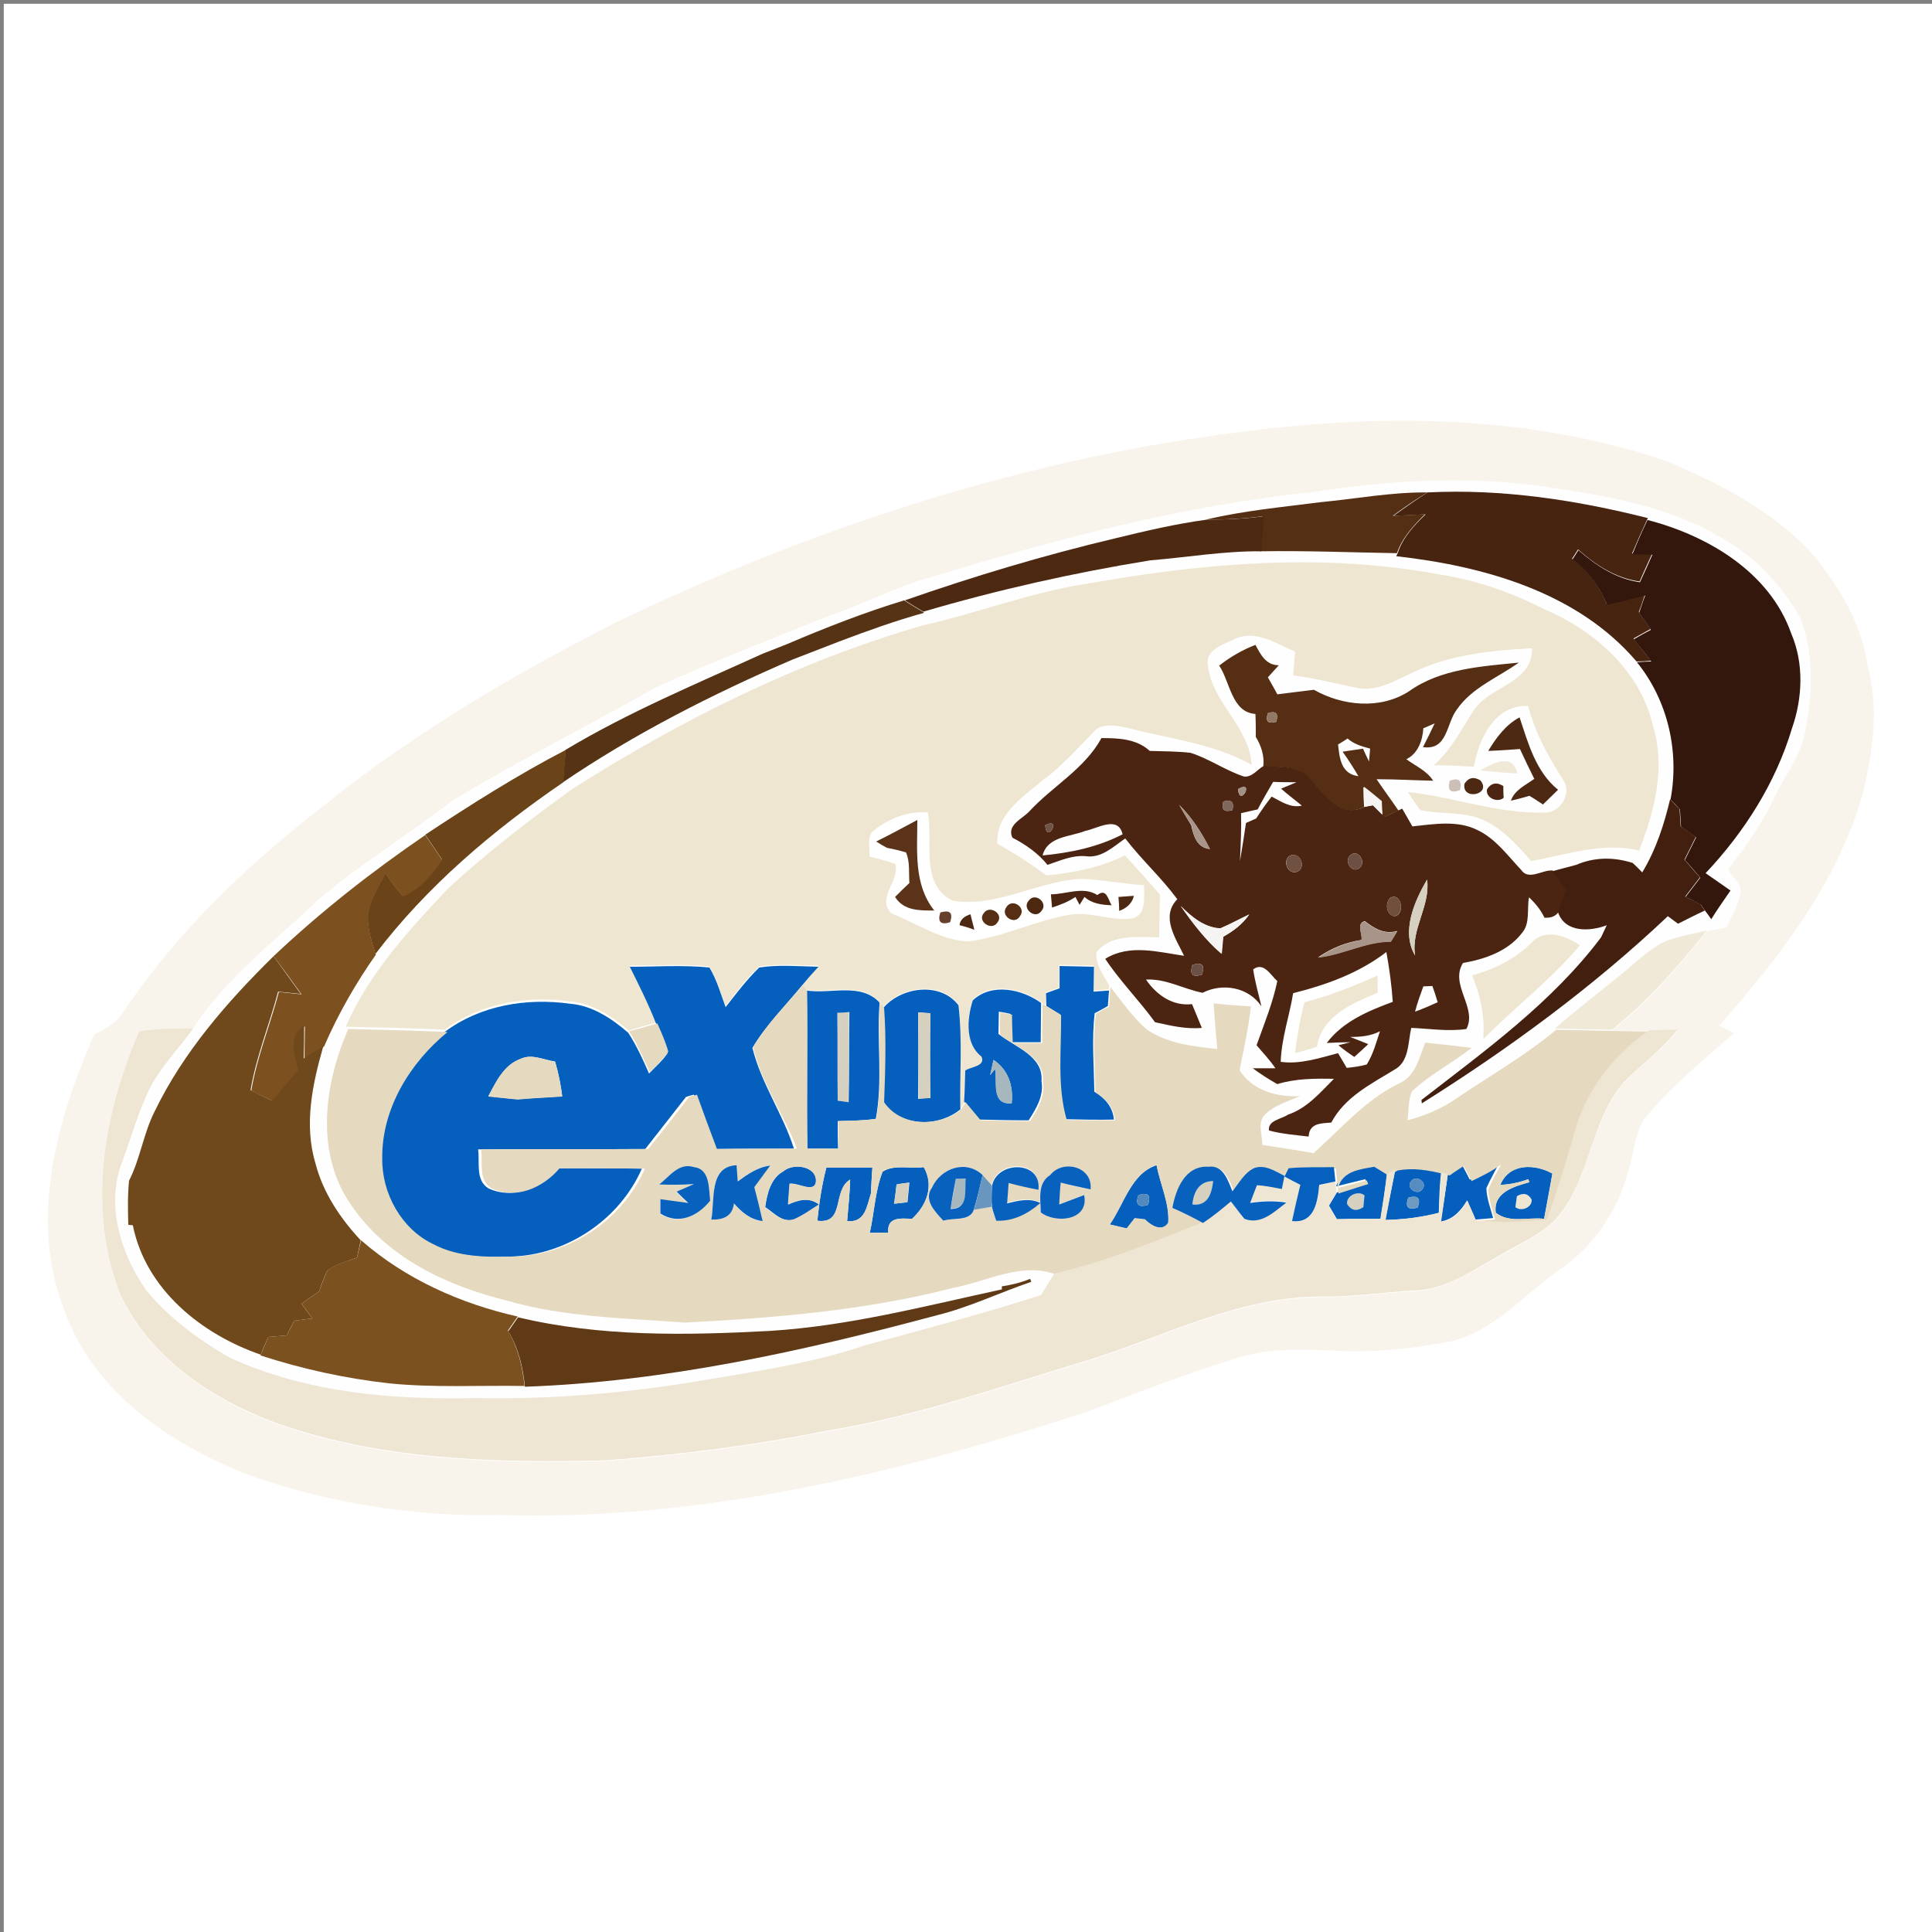 <?xml version="1.0" encoding="utf-8"?>
<!-- Generator: Adobe Illustrator 21.1.0, SVG Export Plug-In . SVG Version: 6.00 Build 0)  -->
<svg version="1.1" id="Layer_1" xmlns="http://www.w3.org/2000/svg" xmlns:xlink="http://www.w3.org/1999/xlink" x="0px" y="0px"
	 viewBox="0 0 512 512" style="enable-background:new 0 0 512 512;" xml:space="preserve">
<rect x="0" y="0" width="512" height="512" fill="#808080" stroke="none"/>
<style type="text/css">
	.st0{fill:#FFFFFF;}
	.st1{fill:#F8F4EB;}
	.st2{fill:#FEFEFE;}
	.st3{fill:#462410;}
	.st4{fill:#552F14;}
	.st5{fill:#4D2912;}
	.st6{fill:#33160C;}
	.st7{fill:#EFE6D2;}
	.st8{fill:#553314;}
	.st9{fill:#552E14;}
	.st10{fill:#927966;}
	.st11{fill:#4D2913;}
	.st12{fill:#4B2511;}
	.st13{fill:#6B4319;}
	.st14{fill:#F1E9D8;}
	.st15{fill:#CBBFB8;}
	.st16{fill:#A39185;}
	.st17{fill:#F6F4F3;}
	.st18{fill:#7F685B;}
	.st19{fill:#421F0F;}
	.st20{fill:#A89488;}
	.st21{fill:#5A3318;}
	.st22{fill:#705447;}
	.st23{fill:#7C511F;}
	.st24{fill:#705040;}
	.st25{fill:#6D5043;}
	.st26{fill:#D5D0BF;}
	.st27{fill:#714F3D;}
	.st28{fill:#65412B;}
	.st29{fill:#6F481B;}
	.st30{fill:#0560BD;}
	.st31{fill:#6A5045;}
	.st32{fill:#E5D9BF;}
	.st33{fill:#D6D1BF;}
	.st34{fill:#EEE5D3;}
	.st35{fill:#A6B7BE;}
	.st36{fill:#0761BD;}
	.st37{fill:#0660BD;}
	.st38{fill:#6896BE;}
	.st39{fill:#568CBF;}
	.st40{fill:#538ABE;}
	.st41{fill:#6E9AC1;}
	.st42{fill:#7B5120;}
	.st43{fill:#603916;}
</style>
<rect x="1" y="1" class="st0" width="512" height="512"/>
<g id="_x23_f8f4ebff">
	<path class="st1" d="M331.1,114.2c36.8-4.7,74.9-4,110.3,7.9c13.9,5.8,27.7,12.9,38.2,23.9c7.5,8.8,13.8,19.1,15.4,30.7
		c3,11.2,1.3,22.8-1.4,33.8c-6.7,23.5-22,43.2-38,61.3c1.3,0.7,2.6,1.3,4,2c-8.4,7.2-17,14.4-24,22.9c-2.5,4.4-2.7,9.6-4.3,14.3
		c-2.8,10.2-9.1,19.4-17.9,25.4c-9.5,6.6-17.2,16.3-29,19.1c-10.4,2-21.1,3.1-31.7,2.4c-8.2-0.3-16.6-0.6-24.6,1.9
		c-13.5,4.1-26.7,9.3-39.9,14.3c-50.2,16.4-102.5,29-155.7,27.4c-22.7,0.5-45.5-3.1-66.8-10.7c-20.4-8-40.8-21.7-48.5-43.2
		c-9.7-24.1-2.2-50.8,7.8-73.5c3.1-1.5,6.2-3.3,8-6.4c14.2-21.1,32.8-38.7,52.8-54.2c24-19.3,50.7-35,78.1-48.9
		C216.7,139.3,273,121.1,331.1,114.2 M348.2,130.4c-34.5,3.6-68.2,12.4-101.2,22.5c-9.5,2.5-18.1,7.3-27.3,10.3
		c-15.4,6.2-31,12.2-46.1,19.1c-17.8,10.1-36.2,19.3-53.7,29.9c-11.6,9-24.3,16.7-35.5,26.2c-11.4,11-24.5,20.6-33.2,34.2
		c-4.8-0.2-9.6,0-14.3,0.7c-9.4,21.6-13.7,46.9-5.2,69.5c7.8,17,24.4,28.2,41.5,34.5c27.9,9.9,58,10.6,87.3,9.9
		c19.7-1.5,39.4-4,58.8-7.9c23.8-3.8,46.5-11.9,69.5-18.8c20.1-6.3,39.5-16.7,61.1-16.7c8.3,0,16.4-1.1,24.6-1.6
		c8.5-0.2,15.6-5.4,22.9-9.3c6-3.7,13.2-6.3,17.1-12.5c7.2-10.3,7.5-24.1,16-33.6c4.6-4.7,10-8.5,14-13.7c-2.5,0-5.1-0.1-7.6,0.2
		c-3.2-0.1-6.5-0.1-9.7-0.2c9.6-7.6,17.6-16.8,25.1-26.3c1.7-0.3,3.4-0.7,5.1-1c1.5-3.3,3.7-6.5,3.8-10.2c-0.7-1.9-2.2-3.4-3.4-5
		c4.5-6,9-12,12.1-18.8c2.7-6,7.3-11.3,8.4-17.9c1.9-9.8,2.4-20.3-1.2-29.8c-5.1-9.4-13-17.4-22.6-22.4c-12.8-7.1-27.5-10-41.9-12.1
		C391.4,125.9,369.5,127.1,348.2,130.4z"/>
</g>
<g id="_x23_fefefeff">
	<path class="st2" d="M348.2,130.4c21.3-3.2,43.1-4.5,64.5-0.9c14.4,2.1,29,4.9,41.9,12.1c9.5,5,17.5,13,22.6,22.4
		c3.6,9.5,3.1,20,1.2,29.8c-1.1,6.7-5.7,11.9-8.4,17.9c-3.1,6.8-7.6,12.9-12.1,18.8c1.2,1.6,2.7,3.1,3.4,5
		c-0.1,3.7-2.3,6.9-3.8,10.2c-1.7,0.3-3.4,0.7-5.1,1c-3.8,0.8-7.7,1.4-11.3,3c-4.6,2.3-8.1,6.1-12.1,9.3c-5.6,4.6-11.4,9-16.9,13.8
		c-8.4,7-17.9,12.4-26.9,18.5c-3.8,2.7-8,4.3-12.5,5.5c0.4-2.5,0.1-5.3,1.2-7.7c4.7-4.5,10.6-7.5,15.8-11.5
		c-4.1-0.5-8.2-0.9-12.3-1.4c-1.6,4-2.5,8.9-6.9,10.8c-9,4.3-15.4,12-22.7,18.5c-4.5-0.8-9.1-1.5-13.6-2.2c0.1-2.6-1.4-5.9,0.7-8
		c2.6-2.5,6.1-3.5,9.3-4.9c-6.1,0.3-12.5-1.5-16-6.9c1.1-5.6,2.4-11.2,3-16.9c-3.3-0.2-6.6-0.4-9.9-0.8c0.3,4,0.6,8.1,1,12.1
		c-6.4-0.7-13.3-1.3-18.7-5.2c-3.7-3.2-6.5-7.3-9.6-11.2c-1.5-2.8-3.7-5.5-3.3-8.8c4.1-4.9,10.9-3.9,16.6-3.9
		c0-3.8,0.1-7.6,0.2-11.3c-3.1-3.5-6.2-7-9.3-10.4c-6.5,3.2-13.7,4.6-20.8,5.3c-4.1-3.1-8.5-5.9-13-8.4c-0.4-7.8,6.7-12.4,12-16.8
		c5.1-3.7,9.2-8.4,13.6-12.9c2.2-2.4,5.7-1.6,8.5-1.1c11.2,2.9,23,4.1,33.3,9.9c-0.6-10.2-10.5-16.5-11.6-26.4
		c-0.7-4.1,4.1-5.5,7-6.9c5.6-2.7,11.1,1.2,16.1,3.3c-0.2,2.1-0.3,4.2-0.5,6.3c5.6,0.7,11,2.1,16.5,3.2c5.5,1.4,10.5-1.9,15.3-4
		c9.7-4.9,20.8-5.8,31.5-6.4c0.2,9.3-11.1,9.9-15.4,16.4c-3.3,5-6.1,10.5-10.6,14.6c3.5,0,7.1,0.1,10.6,0.4
		c1.3-7.4,5.5-16.5,14.4-16.1c1.8,7.1,5.3,13.4,9.2,19.5c2.4,3.3-0.3,8.2-4.1,8.7c-12.6,0.7-24.6-4.1-37-5.4c1,1.7,2.1,3.3,3.3,4.8
		c5.1,1,10.5,0.4,15.4,2.1c5.8,2.1,10,6.9,14,11.4c9.4-1.8,19-5.2,28.6-2.8c4.1-10.5,7-22.1,3.6-33.2c-3.3-14.4-15.5-25-28.6-30.7
		c-8.7-4.4-17.9-7.7-27.6-9.2c-30.6-5.8-62.2-3.3-92.6,2.2c-15.3,2.2-29.8,7.9-44.7,11.6c-32.9,9.6-63.9,25-92.8,43.4
		c-11.3,8.2-22.4,16.7-32.7,26.2c-10.5,11-21,22.6-27.2,36.7c-6.4,14.5-8.9,33,0.8,46.7c9.4,13.9,25.5,21.4,41.3,25.3
		c15.2,4.3,31.2,4.6,46.9,5.8c23.9-1.1,48-3.1,71.3-9.2c9-1.7,18.1-7,27.4-3.5c-1.2,1.9-2.4,3.8-3.5,5.7c-15.5,5-31.3,9.1-46.9,13.4
		c-13.7,4.6-28,6.7-42.1,9.1c-20,3.4-40.2,5.2-60.4,4.8c-22.2,0.4-45.1-1.4-65.6-10.7c-8.2-4.7-16.1-10.5-22.1-17.8
		c-6.8-9.8-10.8-22.9-6.3-34.4c2.5-6.8,4.4-13.9,7.8-20.3c3-5.3,7.3-9.8,10.9-14.7c8.7-13.5,21.8-23.1,33.2-34.2
		c11.2-9.5,23.9-17.2,35.5-26.2c17.5-10.6,35.8-19.9,53.7-29.9c15.1-6.9,30.7-12.9,46.1-19.1c9.2-3.1,17.9-7.9,27.3-10.3
		C280.1,142.7,313.7,134,348.2,130.4 M378.3,130.5c-9.6-0.1-19,1.7-28.5,2.6c-10,1.3-20.1,2.2-29.9,4.6c-8.2,1.1-16.3,3-24.3,4.9
		c-19,4.4-37.6,10-56,16.5c-10.5,3.3-20.7,7.3-30.8,11.5c-2.2,0.9-4.3,1.7-6.5,2.6c-17.7,8-35.7,15.6-52.3,25.5
		c-12.9,6.7-25.2,14.5-37.3,22.5C98.5,231,85,241.6,72.5,253.4c-12.4,12.1-23.9,25.5-31.5,41.2c-3,5.9-3.8,12.5-6.8,18.4
		c-0.4,3.9-0.4,7.8-0.2,11.7l1.2,0.1c3.3,17,18.2,28.9,33.9,34.3l-0.1,0.2c11.1,3.6,22.5,6.1,34.1,7.4c11.9,1.1,23.9,0.4,35.9,0.7
		c37.1-1.3,73.7-9.4,109.4-19c8.5-2.1,16.5-5.9,24.8-8.8c-0.1-0.2-0.2-0.6-0.3-0.8c-2.4,1-4.9,1.6-7.5,2l-0.1,0.7
		c-20.3,4.4-40.6,9.7-61.4,11c-22.3,1.2-44.9,1.6-66.8-3.6c-15.2-3.4-29.8-9.9-41.5-20.2c-5.4-5.9-10-12.6-12-20.4
		c-3.1-10.3-0.9-21,2.1-31.1c3.7-8.6,8.5-16.9,13.7-24.3c13.7-18,31.1-32.8,49.8-45.5c19-12.9,39.7-23.4,60.8-32.5
		c4.1-1.6,8.3-3.2,12.4-4.8c7.4-2.8,14.9-5.5,22.5-7.6l-0.4-0.3c19.7-5.8,39.8-10.3,60.1-13.6c9.8-0.8,19.6-2.5,29.5-2.4
		c12.1-0.3,24.1,0.2,36.2,0.5c-0.1,0.2-0.3,0.6-0.4,0.8c23.2,2.6,48,9.5,63.7,27.9c8.1,10.1,11.3,23.7,8.9,36.4
		c-1.6,6.7-3.7,13.3-7.2,19.3c-0.6-0.6-1.9-1.8-2.5-2.5c-5-1.6-10.1-1.6-15,0.5c-2.1,0.5-4.3,1.1-6.4,1.7c-2.7-0.3-6.5,2.8-8.4-0.2
		c-3.5-3.8-6.7-8.2-11.5-10.5c-5.4-2.7-11.6-1.6-17.3-1c-0.9-1.6-1.8-3.1-2.7-4.7l-0.9,0.4c-1.9-2.8-3.9-5.5-5.8-8.3
		c5,0,10,0.3,15,0.4c-1.7-2.7-4.7-3.9-7.1-5.7c3.1-1.5,4.3-5,4.5-8.2c0.8-0.3,2.3-1,3-1.3c-1,2.1-2,4.2-3.1,6.3
		c6.6,0.9,6.1-6.2,9-10c4-5.8,10.9-8.5,16.4-12.4c-9.9,1-20.7,1.6-29.1,7.6c-7.6,4.9-17.6,3.9-25.2-0.4c-3.2,0.4-6.5,0.8-9.7,1.2
		c-0.6-1.1-1.9-3.3-2.5-4.5c1-1.1,1.9-2.2,2.9-3.2c-3.4,0-4.8-2.8-6.2-5.4c-3.5,1.3-6.7,3.1-9.6,5.5c2.9,4.3,3.3,12.4,9.8,12.6
		c0,2,0.1,4.1,0.1,6.1c1.3,2.4,2.2,5,2,7.7c-1.7,0.9-3.1,3.2-5.3,2.9c-4.9-1.6-9.2-4.7-14.2-6.3c-3.6-0.4-7.2-0.4-10.8-0.5
		c-3.6-3.2-8.3-3.4-12.8-3.4c-4.5,8.1-12.9,12.7-19.1,19.4c-1.8,2-6.1,3.6-4.5,6.9c3.5,1.8,6.8,4.1,9.3,7.2
		c3.3-1.1,6.5-2.6,10.1-2.3c4.2,0.6,7.4-2.5,10.5-4.7c4.3,5.6,9.6,10.3,13.8,16.1c-4.5,4.6-0.4,10.5,1.8,15
		c-6.9-1-14.5-3.2-20.9,0.8c3.9,6,9,11,13.2,16.8c4.1,0.9,8.1,1.9,12.4,1.5c-0.9-2.1-1.7-4.2-2.6-6.3c-5.1,0.5-9.5-2.5-12.2-6.5
		c5.3-0.3,10,2.4,15,3.5c5.3-2.7,12.2-1.5,15.6,3.6c-0.8-3.3-1.7-6.5-2.2-9.8c2.8-2.1,4.6,1.5,6.4,3.1c-1.2,5.9-3.5,11.4-5.5,17
		c1.7,2,3.5,3.9,5,6.1c-1.5,0-4.5,0-6,0c2.1,1.6,4.3,3,6.5,4.2c4.9-1.4,10-1.5,15-1.4c-3.6,3.7-7.1,7.9-12.2,9.5
		c-1.7,1.3-5.4,1.5-5,4.2c3.4,0.9,7,1.2,10.5,1.6c0.2-3.6,3.3-3.5,6-3.7c3.6-6.8,10.5-10.2,16.7-14c4-2.1,3.6-7.3,4.5-11.1
		c4.9,0.2,9.8,0.9,14.6,0.3c3.1-5.6-4.5-11.7-0.9-17.5c5.8-1,11.9-3.1,15.6-7.9c2.3-2.6,1.3-6.4,1.9-9.5c1.7,1.5,3.1,3.3,4.1,5.4
		c1.8,0.1,3-0.4,3.8-1.6c1.9,5.5,8.4,5.1,12.9,3.4c-0.4,0.8-1.1,2.4-1.5,3.2c-13,17.3-30.6,30-47.6,43.1c0,0.2,0.1,0.7,0.1,0.9
		c23.1-14.5,45.3-30.7,65.2-49.6c0.7,0.5,2,1.5,2.7,2c2.4-1.1,4.7-2.3,7.1-3.5c0.4,0.6,1.2,1.7,1.6,2.2c1.7-2.6,3.4-5,5.1-7.6
		c-2.2-1.6-4.4-3.1-6.6-4.6c10.3-10.9,18.6-23.9,22.9-38.4c2.7-8,3.2-17.2-0.2-25.1c-5.7-16.3-22.2-25.9-38.1-30.1l0.2-0.4
		C417.7,132.6,398,129.5,378.3,130.5 M394.4,199c2.8-0.1,5.5-0.2,8.3-0.4c1.3,2.6,2.5,5.3,3.8,7.9c-2.3,1.7-5.2,2.8-6.2,5.8
		c1.6-0.4,3.3-0.9,4.9-1.3c0.9,0.6,2.7,1.8,3.6,2.3c1.3-1.3,2.7-2.6,4-3.9c-5.9-4.8-7.8-12.3-10.2-19.2
		C399,192,396.5,195.5,394.4,199 M392.2,204.2c3.3,0.4,6.6,0.7,9.9,0.8C401.1,199.3,395.4,202.3,392.2,204.2 M384.2,206.9
		c-0.7,2.6,0.2,3.4,2.7,2.5C387.5,206.7,386.6,205.9,384.2,206.9 M388.1,207.7c-0.8,4.6,7.4,2.9,4.2-0.9
		C390.5,205.7,389.1,206,388.1,207.7 M394.1,209.1c-0.6,2.3,2.7,3.8,4.3,2.3c0-0.8,0-2.4-0.1-3.1
		C396.7,207.2,395.2,207.5,394.1,209.1 M405.9,249.8c-4.3,4.4-9.9,7-15.8,8.7c2.3,5.3,3.4,11.1,3,16.9c8.3-8.6,18-15.7,25.6-24.9
		C414.9,248.1,409.5,245.9,405.9,249.8z"/>
	<path class="st2" d="M354.6,197.3c0.6-0.4,1.9-1.1,2.5-1.5c1.7,1.5,3.9,2.1,6,2.7c-0.1,0.9-0.2,2.5-0.3,3.4
		c-0.4-0.9-1.2-2.6-1.6-3.4c-1.4,0.2-4.1,0.6-5.4,0.8c1.5,2.1,2.9,4.3,4.2,6.5C355.4,205.1,355,201,354.6,197.3z"/>
	<path class="st2" d="M337.4,207.2c2.1,0,4.1,0,6.2,0.1c-1,0.4-3.1,1.3-4.1,1.7c1.8,1.5,3.7,2.9,5.5,4.5c-3,0.7-5.5-1.1-8-2.4
		c-1.5,1.8-2.8,3.8-4.1,5.8c-0.7,0.3-2,0.9-2.7,1.2c-0.6,3.4-1,6.8-1.6,10.1c0.2-4.2,0.4-8.4,0.3-12.7c1.5-0.4,2.9-0.7,4.4-1
		C334.5,212.1,336,209.7,337.4,207.2z"/>
	<path class="st2" d="M287.6,220.2c3.2-0.7,8.7-4.2,9.9,1c-6.7,3.3-13.9,4.9-21.2,5.6C277.6,221.7,283.5,221.8,287.6,220.2z"/>
	<path class="st2" d="M377.2,261.4c0.6,0,1.8-0.1,2.4-0.1c0.3,1.1,1,3.2,1.4,4.3c-2,0.9-3.9,1.8-6,2.5
		C375.6,265.8,376.4,263.6,377.2,261.4z"/>
</g>
<g id="_x23_462410ff">
	<path class="st3" d="M378.3,130.5c19.7-1,39.4,2,58.4,6.8l-0.2,0.4c-1.4,3-2.7,6-4,9c1.8,0,3.5,0.1,5.3,0.1
		c-1.1,2.4-2.2,4.8-3.3,7.3c-6.3-0.9-11.6-4.3-16.3-8.5c-0.4,0.6-1.2,1.9-1.6,2.5c4.2,3,7.3,7.2,9.2,12c3.4-0.8,6.7-1.7,10.1-2.5
		c-0.5,1.5-1,3.1-1.6,4.6c1,1.5,2.1,3,3.1,4.5c-1.5,0.8-3,1.7-4.5,2.5c1.5,2,3,3.9,4.6,5.9c-1,0.1-2.9,0.2-3.8,0.2
		C418,156.9,393.2,150,370,147.4c0.1-0.2,0.3-0.6,0.4-0.8c1.3-4.1,4.3-7.3,7.4-10.3c-2.9,0.2-5.7,0.3-8.5,0.4
		C372.2,134.6,375.2,132.5,378.3,130.5z"/>
</g>
<g id="_x23_552f14ff">
	<path class="st4" d="M349.8,133.1c9.5-0.9,18.9-2.7,28.5-2.6c-3.2,1.9-6.2,4-9.2,6.2c2.9-0.1,5.7-0.3,8.5-0.4c-3,3-6,6.2-7.4,10.3
		c-12.1-0.2-24.1-0.7-36.2-0.5c0.2-3.1,0.5-6.2,0.7-9.3c-5,0.7-10,0.9-15.1,0.9C329.7,135.3,339.8,134.4,349.8,133.1z"/>
</g>
<g id="_x23_4d2912ff">
	<path class="st5" d="M319.9,137.7c5,0,10.1-0.2,15.1-0.9c-0.2,3.1-0.5,6.2-0.7,9.3c-9.9-0.1-19.7,1.6-29.5,2.4
		c-20.3,3.3-40.4,7.8-60.1,13.6c-1.2-0.7-3.7-2.2-4.9-3c18.3-6.4,37-12,56-16.5C303.6,140.7,311.7,138.8,319.9,137.7z"/>
	<path class="st5" d="M272.6,238.7c1.7-2.4,5.3,0.6,3.4,2.7C274.4,243.8,270.7,240.8,272.6,238.7z"/>
</g>
<g id="_x23_33160cff">
	<path class="st6" d="M436.6,137.8c15.9,4.1,32.4,13.8,38.1,30.1c3.4,7.9,3,17.1,0.2,25.1c-4.3,14.4-12.6,27.5-22.9,38.4
		c2.2,1.5,4.4,3.1,6.6,4.6c-1.7,2.5-3.5,5-5.1,7.6c-0.4-0.6-1.2-1.7-1.6-2.2c-0.3-0.4-0.8-1.2-1.1-1.6c-1.4-0.7-2.7-1.5-4.1-2.1
		c1.3-1.7,2.6-3.4,3.9-5.1c-1.4-1.6-2.7-3.2-4.1-4.7c1-2,2-4,3-6c-1.3-0.9-2.7-1.9-4-2.8c-0.1-1.5-0.2-3.1-0.3-4.6
		c-0.6-0.7-1.9-2-2.5-2.6c2.4-12.7-0.7-26.3-8.9-36.4c1-0.1,2.9-0.2,3.8-0.2c-1.5-2-3.1-3.9-4.6-5.9c1.5-0.9,3-1.7,4.5-2.5
		c-1-1.5-2.1-3-3.1-4.5c0.5-1.5,1-3.1,1.6-4.6c-3.4,0.9-6.7,1.7-10.1,2.5c-2-4.8-5-9-9.2-12c0.4-0.6,1.2-1.9,1.6-2.5
		c4.7,4.1,10,7.6,16.3,8.5c1.1-2.4,2.2-4.8,3.3-7.3c-1.8,0-3.5-0.1-5.3-0.1C433.9,143.7,435.2,140.7,436.6,137.8z"/>
</g>
<g id="_x23_efe6d2ff">
	<path class="st7" d="M289.2,154.5c30.5-5.4,62-8,92.6-2.2c9.7,1.5,18.9,4.8,27.6,9.2c13.1,5.6,25.3,16.3,28.6,30.7
		c3.5,11.1,0.5,22.7-3.6,33.2c-9.7-2.3-19.2,1.1-28.6,2.8c-4-4.5-8.2-9.3-14-11.4c-5-1.7-10.3-1-15.4-2.1c-1.2-1.6-2.3-3.2-3.3-4.8
		c12.4,1.3,24.4,6,37,5.4c3.8-0.5,6.5-5.4,4.1-8.7c-3.9-6.1-7.4-12.4-9.2-19.5c-8.9-0.4-13.1,8.7-14.4,16.1
		c-3.5-0.2-7.1-0.4-10.6-0.4c4.6-4.1,7.3-9.6,10.6-14.6c4.3-6.5,15.6-7.1,15.4-16.4c-10.7,0.6-21.7,1.6-31.5,6.4
		c-4.8,2.1-9.8,5.4-15.3,4c-5.5-1.1-10.9-2.5-16.5-3.2c0.2-2.1,0.3-4.2,0.5-6.3c-5-2.1-10.5-6-16.1-3.3c-2.9,1.4-7.7,2.8-7,6.9
		c1.1,10,11,16.2,11.6,26.4c-10.3-5.8-22.1-6.9-33.3-9.9c-2.8-0.5-6.4-1.3-8.5,1.1c-4.4,4.5-8.5,9.2-13.6,12.9
		c-5.3,4.5-12.4,9-12,16.8c4.5,2.5,8.9,5.3,13,8.4c7.2-0.7,14.3-2.1,20.8-5.3c3.2,3.4,6.3,6.9,9.3,10.4c-0.1,3.8-0.1,7.5-0.2,11.3
		c-5.7,0-12.5-1-16.6,3.9c-0.4,3.3,1.8,6,3.3,8.8c0,0.3,0,0.9-0.1,1.1c-1,0.1-3.1,0.2-4.1,0.3c0-2.2,0.1-4.4,0.1-6.6
		c-3-0.1-6.1-0.2-9.1-0.2c0,2,0,4,0,6c-0.9,0.3-2.7,1-3.6,1.3c0,0.9,0.1,2.5,0.1,3.4l-1.3-0.8c-5.1-3.7-13.2-5.5-18.1-0.7
		c-1.6,5-2,11.5,2.5,15.1c1.2,2.6-2.9,2.7-4.3,3.7c-0.1,2.7-0.1,5.5-0.3,8.2c-0.3,0.5-0.9,1.5-1.2,1.9c-0.2-9.2,0.6-18.5-0.5-27.6
		c-4.8-6.3-15.1-4.9-19.9,0.7l-1.1-1.4c-5-5.4-12.9-2.2-19.3-3.2l-1.2-1.4c1.5-1.7,3-3.3,4.4-5c-5.2-0.1-10.5-0.5-15.7,0.2
		c-3.4,3.1-6.1,6.9-8.9,10.5c-1.3-3.6-2.4-7.3-4.3-10.5c-7-0.7-14.1-0.2-21.1-0.2c2.5,5,4.9,10,7.3,15c-2.5,0.7-5.1,1.4-7.6,2.2
		c-4.4-3.8-9.5-7.1-15.4-7.7c-11.5-1.6-23.8,0.4-33.3,7.5c-8.7-0.5-17.5-0.6-26.3-0.8c6.2-14.1,16.7-25.6,27.2-36.7
		c10.3-9.5,21.4-18,32.7-26.2c28.9-18.4,59.8-33.8,92.8-43.4C259.4,162.4,273.9,156.7,289.2,154.5 M231,220.6
		c-1.2,1.9-0.4,4.3-0.6,6.4c2.3,0.6,4.7,1.1,6.9,2c1.2,4.4-5.2,9.1-1,13.1c6.7,2.6,13,7.1,20.4,7.4c9.2-1.2,17.6-5.5,26.8-7.1
		c5.6-0.9,11,1.8,16.6,1c3.9-1.1,3-5.8,3.1-8.8c-5.7-0.4-11.3-1.5-16.9-1.7c-11.5,0.7-22.3,7.7-33.9,5.8c-8.7-4.5-5.1-15.6-6.5-23.4
		C240.3,214.9,235,217.1,231,220.6z"/>
	<path class="st7" d="M405.9,249.8c3.6-3.9,9.1-1.8,12.8,0.7c-7.7,9.2-17.3,16.4-25.6,24.9c0.4-5.8-0.7-11.6-3-16.9
		C395.9,256.9,401.5,254.2,405.9,249.8z"/>
	<path class="st7" d="M345.7,265.6c6.7-1.7,13.1-4.3,19.4-7.1c0,1.1,0,3.4,0,4.6c-6.8,2.8-14.7,6.1-16.1,14.3
		c-1.9,0.6-3.8,1.2-5.8,1.7C343.8,274.5,344.5,270,345.7,265.6z"/>
	<path class="st7" d="M402,317c1.7-1,3-0.7,3.9,0.9c0.2,2.1-2.8,3.3-4.3,2C401.8,319.2,401.9,317.7,402,317z"/>
</g>
<g id="_x23_553314ff">
	<path class="st8" d="M208.8,170.6c10.1-4.3,20.3-8.3,30.8-11.5c1.2,0.8,3.7,2.3,4.9,3l0.4,0.3c-7.6,2.1-15.1,4.8-22.5,7.6
		c-4.1,1.6-8.3,3.2-12.4,4.8c-21.1,9.1-41.8,19.6-60.8,32.5c0.2-2.9,0.4-5.7,0.7-8.6c16.7-10,34.7-17.5,52.3-25.5
		C204.5,172.3,206.6,171.5,208.8,170.6z"/>
</g>
<g id="_x23_552e14ff">
	<path class="st9" d="M323.1,176.4c2.9-2.3,6.2-4.2,9.6-5.5c1.4,2.6,2.8,5.4,6.2,5.4c-1,1.1-2,2.2-2.9,3.2c0.6,1.1,1.9,3.3,2.5,4.5
		c3.2-0.4,6.5-0.8,9.7-1.2c7.6,4.3,17.6,5.3,25.2,0.4c8.4-6,19.2-6.6,29.1-7.6c-5.6,4-12.4,6.6-16.4,12.4c-2.9,3.8-2.4,10.9-9,10
		c1.1-2.1,2.1-4.2,3.1-6.3c-0.7,0.3-2.2,1-3,1.3c-0.2,3.2-1.4,6.7-4.5,8.2c2.4,1.8,5.4,3,7.1,5.7c-5-0.1-10-0.4-15-0.4
		c1.9,2.8,3.9,5.5,5.8,8.3c-0.9,0.4-2.8,1.3-3.8,1.8c-0.1-0.1-0.4-0.4-0.6-0.6c0-0.9-0.1-2.7-0.2-3.6c-1.6-1.3-3.1-2.5-4.7-3.8
		c0,1.3,0.1,4,0.2,5.3c-6.3,3-10.7-2.9-14.3-7.1c-2.8-4.1-8.1-3.3-12.4-3.8c0.3-2.8-0.6-5.4-2-7.7c0-2,0-4.1-0.1-6.1
		C326.4,188.8,326,180.7,323.1,176.4 M336,189c-0.7,2.2,0,2.9,2.2,2.3C338.9,189.1,338.2,188.3,336,189 M354.6,197.3
		c0.4,3.7,0.8,7.8,5.4,8.4c-1.3-2.2-2.7-4.4-4.2-6.5c1.3-0.2,4.1-0.6,5.4-0.8c0.4,0.9,1.2,2.6,1.6,3.4c0.1-0.9,0.2-2.5,0.3-3.4
		c-2.2-0.6-4.3-1.2-6-2.7C356.5,196.2,355.2,196.9,354.6,197.3z"/>
	<path class="st9" d="M266.7,240.4c1.5-2.5,5.4,0.1,3.6,2.4C268.9,245.3,265,242.7,266.7,240.4z"/>
	<path class="st9" d="M260.7,242c1.5-2.3,5.5,0.2,3.6,2.5C262.8,246.8,258.9,244.2,260.7,242z"/>
</g>
<g id="_x23_927966ff">
	<path class="st10" d="M336,189c2.2-0.7,2.9,0.1,2.2,2.3C336.1,191.9,335.3,191.2,336,189z"/>
</g>
<g id="_x23_4d2913ff">
	<path class="st11" d="M394.4,199c2.1-3.5,4.6-6.9,8.3-8.9c2.3,6.9,4.3,14.4,10.2,19.2c-1.3,1.3-2.7,2.6-4,3.9
		c-0.9-0.6-2.7-1.8-3.6-2.3c-1.6,0.5-3.3,0.9-4.9,1.3c1-2.9,3.9-4.1,6.2-5.8c-1.3-2.6-2.6-5.3-3.8-7.9
		C400,198.7,397.2,198.9,394.4,199z"/>
	<path class="st11" d="M388.1,207.7c1.1-1.7,2.5-1.9,4.2-0.9C395.5,210.6,387.3,212.3,388.1,207.7z"/>
	<path class="st11" d="M296.4,237.7c1-0.1,3.1-0.2,4.1-0.3c-0.5,2.1-2,3.3-3.9,4C296.6,240.5,296.5,238.6,296.4,237.7z"/>
	<path class="st11" d="M254.3,245.2c0.1-1.6,1.5-2.5,2.9-2.9c0.2,1,0.8,3.1,1,4.1C257.2,246,255.3,245.4,254.3,245.2z"/>
</g>
<g id="_x23_4b2511ff">
	<path class="st12" d="M272.8,215c6.2-6.7,14.6-11.2,19.1-19.4c4.6,0,9.3,0.2,12.8,3.4c3.6,0.1,7.2,0.1,10.8,0.5
		c5,1.6,9.3,4.7,14.2,6.3c2.2,0.2,3.6-2,5.3-2.9c4.3,0.5,9.6-0.2,12.4,3.8c3.6,4.2,7.9,10.2,14.3,7.1c0.5-0.1,1.6-0.3,2.1-0.4
		c0.6,0.6,1.9,1.9,2.5,2.5c0.1,0.2,0.4,0.4,0.6,0.6c0.9-0.4,2.8-1.3,3.8-1.8l0.9-0.4c0.9,1.6,1.8,3.1,2.7,4.7c5.7-0.6,12-1.7,17.3,1
		c4.8,2.3,7.9,6.7,11.5,10.5c2,3,5.7-0.1,8.4,0.2c1.2,1.6,2.4,3.2,3.6,4.8c-0.7,2-1.3,4.1-2,6.1c-0.8,1.2-2,1.7-3.8,1.6
		c-1-2.1-2.4-3.8-4.1-5.4c-0.6,3.1,0.4,6.9-1.9,9.5c-3.7,4.8-9.8,6.9-15.6,7.9c-3.6,5.8,3.9,11.9,0.9,17.5
		c-4.9,0.7-9.8-0.1-14.6-0.3c-0.9,3.8-0.5,9-4.5,11.1c-6.2,3.8-13.1,7.2-16.7,14c-2.7,0.2-5.8,0.1-6,3.7c-3.5-0.4-7.1-0.7-10.5-1.6
		c-0.4-2.7,3.3-3,5-4.2c5.1-1.7,8.6-5.9,12.2-9.5c-5-0.1-10.1-0.1-15,1.4c-2.3-1.3-4.5-2.7-6.5-4.2c1.5,0,4.5,0,6,0
		c-1.5-2.2-3.3-4.1-5-6.1c2-5.6,4.3-11.2,5.5-17c-1.8-1.6-3.6-5.2-6.4-3.1c0.5,3.3,1.4,6.5,2.2,9.8c-3.4-5.1-10.3-6.3-15.6-3.6
		c-5.1-1-9.7-3.8-15-3.5c2.8,4.1,7.1,7.1,12.2,6.5c0.9,2.1,1.7,4.2,2.6,6.3c-4.2,0.4-8.3-0.6-12.4-1.5c-4.2-5.8-9.3-10.9-13.2-16.8
		c6.4-4,14-1.8,20.9-0.8c-2.2-4.6-6.3-10.4-1.8-15c-4.2-5.7-9.5-10.5-13.8-16.1c-3.2,2.2-6.3,5.3-10.5,4.7
		c-3.6-0.3-6.8,1.2-10.1,2.3c-2.5-3.1-5.8-5.4-9.3-7.2C266.7,218.6,271,217,272.8,215 M337.4,207.2c-1.4,2.4-2.8,4.8-4.1,7.3
		c-1.5,0.3-3,0.7-4.4,1c0.1,4.2-0.1,8.4-0.3,12.7c0.6-3.4,1.1-6.8,1.6-10.1c0.7-0.3,2-0.9,2.7-1.2c1.3-2,2.6-3.9,4.1-5.8
		c2.5,1.3,5,3.1,8,2.4c-1.8-1.5-3.7-2.9-5.5-4.5c1-0.4,3.1-1.3,4.1-1.7C341.5,207.3,339.4,207.3,337.4,207.2 M328.1,209.1
		C328.5,214.2,332.7,206.5,328.1,209.1 M324.2,212.4c-0.6,2.2,0.2,2.9,2.4,2.3C327.1,212.6,326.4,211.8,324.2,212.4 M312.5,213.3
		c1,1.8,2.1,3.6,3.2,5.4c0.6,2.9,1.5,5.9,4.9,6.3C318.5,220.7,315.9,216.7,312.5,213.3 M277,218.7
		C277.3,223.9,281.6,216.3,277,218.7 M287.6,220.2c-4,1.6-10,1.4-11.3,6.5c7.4-0.7,14.6-2.2,21.2-5.6
		C296.3,216,290.8,219.6,287.6,220.2 M342.3,226.6c-2.6,0.7-1.4,5.1,1.2,4.5C346.2,230.4,344.9,226,342.3,226.6 M357.9,226.6
		c-1.9,1.5,0.4,5.1,2.4,3.4C362.2,228.5,359.9,224.9,357.9,226.6 M375,253.2c-1.1-7.1,4.1-13.1,3.2-20.1
		C374.8,238.9,371.3,246.9,375,253.2 M368.5,237.9c-1.5,1.3-1.2,4.5,1,4.9C372.4,242.6,371.5,236.4,368.5,237.9 M312.9,240.1
		c3.2,4.6,6.6,9,10.9,12.6c0.1-1.1,0.3-3.3,0.4-4.5c2.7-1.5,5.1-3.3,6.9-5.9c-2.6,1.2-5.1,2.6-7.7,3.7
		C319.1,245.8,315.8,243,312.9,240.1 M360.8,249.1c-4.1,0.6-8,2.2-11.5,4.6c6.6-0.7,12.6-4.2,19.3-4.2c0.4-0.7,1.3-2.1,1.7-2.8
		c-3.3,1-6.1-0.6-8.6-2.6C359.3,244.7,361.2,247.6,360.8,249.1 M342.7,263.2c-1,6.1-3.1,12-3.3,18.2c5.2,0.7,10.2-1,15.2-2.3
		c0.8,1.3,1.5,2.6,2.3,3.9c1.8-0.2,3.6-0.4,5.3-0.9c1.7-2.7,2.5-5.8,3.5-8.8c-2.5,1.3-5.2,1.5-7.9,1.5c1.2,0.5,3.6,1.4,4.8,1.9
		c-0.9,0.9-2.8,2.6-3.7,3.4c-1.5-1-2.9-2-4.2-3.1l3.2-0.8c-1.6,0-4.7,0.1-6.3,0.2c4.3-5.7,11-8.5,17.5-10.9
		c-0.3-4.4-0.9-8.8-1.7-13.2C360.1,257.9,351.5,261,342.7,263.2 M316,255.7c-0.8,2.5,0,3.4,2.5,2.6
		C319.4,255.8,318.6,254.9,316,255.7 M377.2,261.4c-0.8,2.2-1.6,4.4-2.2,6.7c2-0.7,4-1.6,6-2.5c-0.3-1.1-1-3.2-1.4-4.3
		C379,261.3,377.8,261.4,377.2,261.4z"/>
	<path class="st12" d="M394.1,209.1c1.1-1.6,2.5-1.9,4.3-0.8c0,0.8,0,2.4,0.1,3.1C396.9,212.9,393.5,211.4,394.1,209.1z"/>
	<path class="st12" d="M278.5,237c4.1,0,8.6-2.2,12.3,0.2c2.5-2,2.9,1.4,3.8,2.7c-2.6-0.1-5.2-0.4-7.2-2.2l-1.3,2.1l-1.1-2.1
		c-1.9,1.3-4,2.1-6.2,2.8C278.7,239.7,278.6,237.9,278.5,237z"/>
</g>
<g id="_x23_6b4319ff">
	<path class="st13" d="M112.7,221.2c12.1-8,24.4-15.8,37.3-22.5c-0.3,2.9-0.5,5.7-0.7,8.6c-18.6,12.7-36.1,27.5-49.8,45.5
		c-1.2-3.9-2.7-8-1.7-12.1c0.9-3.4,2.8-6.4,4.4-9.4c1.3,2.2,2.8,4.3,4.6,6.1c4.4-2,7.6-5.7,10.3-9.7
		C115.7,225.6,114.2,223.4,112.7,221.2z"/>
</g>
<g id="_x23_f1e9d8ff">
	<path class="st14" d="M392.2,204.2c3.1-1.8,8.8-4.9,9.9,0.8C398.8,204.8,395.5,204.5,392.2,204.2z"/>
	<path class="st14" d="M441,249.6c3.6-1.5,7.5-2.1,11.3-3c-7.5,9.5-15.6,18.7-25.1,26.3c-5.1-0.1-10.1-0.2-15.2-0.3
		c5.5-4.8,11.3-9.2,16.9-13.8C432.9,255.7,436.4,251.9,441,249.6z"/>
</g>
<g id="_x23_cbbfb8ff">
	<path class="st15" d="M384.2,206.9c2.4-0.9,3.3-0.1,2.7,2.5C384.4,210.3,383.5,209.5,384.2,206.9z"/>
</g>
<g id="_x23_a39185ff">
	<path class="st16" d="M328.1,209.1C332.7,206.5,328.5,214.2,328.1,209.1z"/>
</g>
<g id="_x23_f6f4f3ff">
	<path class="st17" d="M361.5,208.5c1.6,1.2,3.1,2.5,4.7,3.8c0,0.9,0.1,2.7,0.2,3.6c-0.6-0.6-1.9-1.9-2.5-2.5
		c-0.5,0.1-1.6,0.3-2.1,0.4C361.6,212.5,361.5,209.9,361.5,208.5z"/>
	<path class="st17" d="M312.9,240.1c2.9,2.9,6.2,5.6,10.4,6c2.7-1.1,5.2-2.4,7.7-3.7c-1.7,2.5-4.2,4.4-6.9,5.9
		c-0.1,1.1-0.3,3.3-0.4,4.5C319.5,249.2,316.1,244.7,312.9,240.1z"/>
</g>
<g id="_x23_7f685bff">
	<path class="st18" d="M324.2,212.4c2.2-0.6,2.9,0.1,2.4,2.3C324.4,215.3,323.6,214.6,324.2,212.4z"/>
</g>
<g id="_x23_421f0fff">
	<path class="st19" d="M442.6,211.8c0.6,0.7,1.9,2,2.5,2.6c0.1,1.5,0.2,3,0.3,4.6c1.3,0.9,2.7,1.8,4,2.8c-1,2-2,4-3,6
		c1.4,1.6,2.7,3.2,4.1,4.7c-1.3,1.7-2.6,3.4-3.9,5.1c1.4,0.7,2.8,1.4,4.1,2.1c0.3,0.4,0.8,1.2,1.1,1.6c-2.4,1.1-4.7,2.3-7.1,3.5
		c-0.7-0.5-2-1.5-2.7-2c-19.9,18.8-42.1,35.1-65.2,49.6c0-0.2-0.1-0.7-0.1-0.9c16.9-13.1,34.6-25.8,47.6-43.1
		c0.4-0.8,1.1-2.4,1.5-3.2c-4.5,1.7-11,2-12.9-3.4c0.6-2,1.3-4.1,2-6.1c-1.2-1.6-2.3-3.2-3.6-4.8c2.1-0.6,4.3-1.1,6.4-1.7
		c4.9-2.1,10-2.1,15-0.5c0.6,0.6,1.9,1.8,2.5,2.5C438.9,225.1,441,218.5,442.6,211.8z"/>
</g>
<g id="_x23_a89488ff">
	<path class="st20" d="M312.5,213.3c3.4,3.4,6,7.4,8.2,11.7c-3.5-0.4-4.4-3.4-4.9-6.3C314.6,216.9,313.5,215.1,312.5,213.3z"/>
	<path class="st20" d="M360.8,249.1c0.3-1.6-1.5-4.4,0.9-4.9c2.5,2,5.2,3.5,8.6,2.6c-0.4,0.7-1.2,2.1-1.7,2.8
		c-6.7,0-12.7,3.5-19.3,4.2C352.8,251.4,356.7,249.8,360.8,249.1z"/>
</g>
<g id="_x23_5a3318ff">
	<path class="st21" d="M232.2,223c3.7-1.8,7.3-3.8,10.9-5.7c0,8.3-1,17.1,4.5,24c-3.9,0-8.1,0.1-10.4-3.6c1.3-1.3,2.5-2.5,3.8-3.7
		c-0.2-2.7,0.2-5.6-0.9-8.1c-1.7-0.5-3.3-0.9-5-1.2C234.1,224.2,233.1,223.6,232.2,223z"/>
</g>
<g id="_x23_705447ff">
	<path class="st22" d="M277,218.7C281.6,216.3,277.3,223.9,277,218.7z"/>
</g>
<g id="_x23_7c511fff">
	<path class="st23" d="M72.5,253.4c12.5-11.8,26-22.4,40.2-32.1c1.5,2.2,3,4.4,4.5,6.6c-2.7,4-5.8,7.6-10.3,9.7
		c-1.8-1.8-3.4-3.9-4.6-6.1c-1.7,3-3.6,6-4.4,9.4c-1,4.1,0.5,8.2,1.7,12.1c-5.2,7.4-10,15.7-13.7,24.3c-1.7,1.2-3.5,2.2-5.2,3.3
		c0-2.9,0.1-5.7,0.1-8.6c-4.5,2.7-2.4,7.7-1.6,11.7c-2.3,2.7-4.6,5.4-6.9,8.1c-1.9-0.9-3.9-1.8-5.7-2.8c1.5-8.9,5-17.4,7.3-26.1
		c2,0.2,4,0.4,6,0.6C77.4,260,75,256.7,72.5,253.4z"/>
</g>
<g id="_x23_705040ff">
	<path class="st24" d="M342.3,226.6c2.6-0.7,3.9,3.8,1.2,4.5C341,231.7,339.7,227.4,342.3,226.6z"/>
</g>
<g id="_x23_6d5043ff">
	<path class="st25" d="M357.9,226.6c2-1.7,4.3,1.9,2.4,3.4C358.3,231.7,356,228.1,357.9,226.6z"/>
</g>
<g id="_x23_d5d0bfff">
	<path class="st26" d="M375,253.2c-3.7-6.3-0.2-14.3,3.2-20.1C379.1,240.1,373.9,246.1,375,253.2z"/>
	<path class="st26" d="M221.9,268.4c0.8,0,2.3-0.1,3.1-0.2c0,8,0,15.9-0.2,23.9c-0.7-0.1-2.1-0.3-2.9-0.4
		C221.9,284,222,276.2,221.9,268.4z"/>
	<path class="st26" d="M357,319.1c-0.3-2.3,2.9-3.7,4.6-2.3c-0.1,0.8-0.2,2.3-0.3,3.1C359.5,321.1,358.1,320.8,357,319.1z"/>
</g>
<g id="_x23_714f3dff">
	<path class="st27" d="M368.5,237.9c3-1.5,3.9,4.6,1,4.9C367.3,242.5,367,239.2,368.5,237.9z"/>
</g>
<g id="_x23_65412bff">
	<path class="st28" d="M249.2,241.8c2.6-0.7,3.4,0.1,2.6,2.6C249.3,245.2,248.4,244.3,249.2,241.8z"/>
</g>
<g id="_x23_6f481bff">
	<path class="st29" d="M72.5,253.4c2.4,3.3,4.8,6.7,7.2,10c-2-0.2-4-0.4-6-0.6c-2.3,8.7-5.8,17.2-7.3,26.1c1.9,1,3.8,1.9,5.7,2.8
		c2.3-2.7,4.6-5.4,6.9-8.1c-0.8-4-2.9-9,1.6-11.7c0,2.9,0,5.7-0.1,8.6c1.8-1.1,3.5-2.2,5.2-3.3c-2.9,10.1-5.2,20.8-2.1,31.1
		c2,7.8,6.6,14.6,12,20.4c-0.3,1.5-0.7,3.1-1,4.6c-2.7,1-5.7,1.7-7.9,3.5c-0.8,1.7-1.5,3.5-2.1,5.4c-1.6,1.1-3.1,2.2-4.7,3.3
		c0.9,1.3,1.9,2.6,2.9,3.9c-1.6,0.2-3.2,0.4-4.8,0.6c-0.7,1.3-1.4,2.6-2,3.9c-1.6,0.1-3.2,0.3-4.9,0.4c-0.7,1.6-1.4,3.1-2,4.7
		c-15.7-5.4-30.5-17.3-33.9-34.3l-1.2-0.1c-0.1-3.9-0.2-7.8,0.2-11.7c3-5.9,3.8-12.5,6.8-18.4C48.6,278.8,60.2,265.5,72.5,253.4z"/>
</g>
<g id="_x23_0560bdff">
	<path class="st30" d="M166.9,256.2c7,0,14.1-0.5,21.1,0.2c2,3.3,3,7,4.3,10.5c2.8-3.6,5.6-7.3,8.9-10.5c5.2-0.8,10.5-0.3,15.7-0.2
		c-1.5,1.6-3,3.3-4.4,5c-4.4,5.4-9.5,10.4-13.1,16.5c2.3,9.4,8.1,17.5,11,26.7c-7.1,0-14.1,0-21.2,0.1c-1.9-4.8-3.6-9.6-5.3-14.4
		c-0.5,0.1-1.6,0.4-2.1,0.6c-3.6,4.6-7.2,9.2-10.8,13.8c-14.7,0.1-29.5,0-44.3,0.1c0.5,3.4-0.8,8.1,2.7,10.3
		c6.5,3.1,13.8-0.1,18.1-5.3c7.5,0,15,0,22.6,0.1c-5.9,13.5-19.9,22.9-34.6,23.3c-7.3,0.3-14.9,0.2-21.5-3.3
		c-8.4-4.1-13.7-13.4-13.5-22.6c-0.2-13.2,7.3-25.5,17.3-33.6c9.5-7.1,21.7-9.1,33.3-7.5c5.9,0.5,11,3.9,15.4,7.7
		c2.2,3.4,3.9,7.1,5.5,10.8c1.7-1.8,3.6-3.4,4.9-5.4c-0.6-2.6-1.8-5.1-2.9-7.5C171.9,266.2,169.4,261.2,166.9,256.2 M138,280.6
		c-4.5,1.6-6.5,6.1-8.6,9.9c2.6,0.3,5.2,0.6,7.8,0.8c3.9-0.3,7.9-0.5,11.8-0.8c-0.4-3.1-1-6.2-1.9-9.2
		C144.1,280.9,140.9,279.2,138,280.6z"/>
	<path class="st30" d="M280.8,256c3,0.1,6.1,0.1,9.1,0.2c0,2.2-0.1,4.4-0.1,6.6c1-0.1,3.1-0.2,4.1-0.3c-0.1,1-0.2,3.1-0.3,4.1
		c-0.9,0.5-2.6,1.5-3.5,1.9c-0.8,6.9-0.2,13.8-0.1,20.8c2.8,1.7,4.9,4,5.2,7.4c-4.3,0.1-8.5,0-12.8-0.1c-2.6-9.1-1.4-18.5-1.5-27.8
		c-1.2-0.7-2.4-1.5-3.6-2.2c0-0.8-0.1-2.5-0.1-3.4c0.9-0.3,2.7-1,3.6-1.3C280.8,260,280.8,258,280.8,256z"/>
	<path class="st30" d="M213.8,262.5c6.4,1,14.3-2.2,19.3,3.2c-0.8,10.3,0.9,20.7-1,30.8c-3.3,0.5-6.7,0.5-10.1,0.6
		c0,2.4,0,4.8,0.1,7.3c-2.7,0-5.5,0-8.2,0C213.7,290.5,214,276.5,213.8,262.5 M221.9,268.4c0.1,7.8,0,15.6,0.1,23.3
		c0.7,0.1,2.1,0.3,2.9,0.4c0.2-8,0.1-15.9,0.2-23.9C224.3,268.3,222.7,268.4,221.9,268.4z"/>
	<path class="st30" d="M234.1,267.1c4.8-5.6,15.1-7,19.9-0.7c1.1,9.2,0.3,18.4,0.5,27.6c-5.9,4.8-15.8,4.7-20.4-1.9
		C234.4,283.8,234.7,275.4,234.1,267.1 M243.3,268.3c0.1,7.6,0.1,15.3,0,22.9c0.8-0.1,2.4-0.2,3.2-0.2c-0.1-7.5-0.1-15,0-22.5
		C245.8,268.5,244.1,268.3,243.3,268.3z"/>
	<path class="st30" d="M257.8,265.1c5-4.7,13-3,18.1,0.7c0,3.5-0.1,6.9-0.1,10.4c-2.6,0-5.2,0-7.8,0c-0.1-2.5-0.1-5-0.2-7.5
		c-0.8-0.2-2.3-0.5-3.1-0.6c0,2-0.1,3.9-0.1,5.9c4.3,3.5,12,5.8,11.4,12.5c0.7,3.9-1.4,7.3-3.4,10.4c-4.4,0-8.7-0.1-13.1-0.2
		c-1.3-1.6-2.7-3.2-4-4.8c0.2-2.7,0.2-5.5,0.3-8.2c1.4-1,5.5-1.1,4.3-3.7C255.8,276.7,256.2,270.1,257.8,265.1 M263.3,280.9
		c-0.2,1-0.7,3-0.9,4l1.3-1.6c0.7,3.5-1.1,9.5,4.4,9.1C268.6,287.8,267.2,283.5,263.3,280.9z"/>
	<path class="st30" d="M207.6,310.4c2.5-2.2,8.7-1.5,8.7,2.6c-0.3,3.4-4.9,0.3-7,0.7c-0.1,1.8-0.3,3.6-0.4,5.5c2.8-1.2,5.4-2,8.2,0
		c-2.2,1.4-4.4,3-6.8,4c-3.1,0.8-5.2-1.8-7.5-3.3C203.3,316.3,204.2,312.3,207.6,310.4z"/>
	<path class="st30" d="M219,309.4c4.1,0,8.1,0,12.2,0c-0.2,2.3-0.3,4.6-0.4,6.9c-1.1,3.4-1.5,7.8-6.3,7.3c0.3-3.7,0.7-7.3,0.8-11
		c-4.8,2.8-1.2,11.9-8.7,10.9C217.1,318.7,217.8,314,219,309.4z"/>
	<path class="st30" d="M233.9,310.5c3.1-2,7.3-0.7,10.9-1.2c2.8,4.9,0.8,10.1-3.1,13.7c-3-0.1-6.7-0.6-6.3,3.7c-1.6,0-3.3,0-4.9,0
		C231.7,321.4,231.9,315.6,233.9,310.5 M237.6,313.9c-0.2,1.7-0.4,3.4-0.6,5.1c0.9-0.1,2.6-0.3,3.5-0.4c0.2-1.8,0.3-3.5,0.5-5.2
		C240.1,313.5,238.4,313.7,237.6,313.9z"/>
	<path class="st30" d="M294.1,324.5c3.8-5.4,5.6-13.5,12.4-15.7c1,5.1,3.5,10.1,3.1,15.3c-1.7,2.6-4.6,0.6-6.2-0.9
		c-0.7-0.1-2-0.2-2.7-0.3c-0.5,0.7-1.6,2-2.1,2.7C297.5,325.3,295.3,324.8,294.1,324.5 M301.7,316.7c-0.9,2.5,0,3.4,2.5,2.6
		C305.1,316.8,304.3,315.9,301.7,316.7z"/>
	<path class="st30" d="M354.1,314.4c1.1-4.6,5.8-4.9,9.6-5.6c1,0.6,2.9,1.8,3.9,2.4c-0.5,3.9-1.1,7.9-1.7,11.8
		c-3.9,0-7.8,0-11.6,0.1c-0.5-0.9-1.6-2.7-2.1-3.6c0.5-0.9,1.6-2.6,2.1-3.5c2.6-0.9,5.3-1.7,7.9-2.5c-0.1-0.2-0.3-0.8-0.4-1
		C359.2,313.1,356.6,313.8,354.1,314.4 M357,319.1c1.1,1.7,2.5,2,4.3,0.8c0.1-0.8,0.2-2.3,0.3-3.1C360,315.4,356.7,316.8,357,319.1z
		"/>
	<path class="st30" d="M369.8,309.8c4.1-0.8,8.2-0.1,12.1,0.9c-0.4,3.5-0.5,7.1-0.6,10.7c-4.6,1.2-9.4,1.8-14.2,1.9
		C368,318.7,368.9,314.3,369.8,309.8 M374,313c-1.6,1.8,1.6,4,2.9,2.2C378.5,313.4,375.3,311.2,374,313 M373.2,317.4
		c-0.9,2.5,0,3.4,2.5,2.6C376.6,317.6,375.8,316.7,373.2,317.4z"/>
	<path class="st30" d="M383.7,311.1c0.9-0.6,2.8-1.8,3.7-2.5c0.7,1.3,1.4,2.6,2.1,4c2.7-1.2,5.4-2.6,7.8-4.4
		c-1.1,2.2-2.4,4.4-3.4,6.7c0.1,2.7,1.1,5.3,1.8,7.9c-1.2,0.1-3.5,0.3-4.7,0.4c-0.5-1.3-1.7-3.8-2.2-5.1c-1.6,2.7-3.7,5.1-7,5.6
		C382.5,319.5,383.1,315.3,383.7,311.1z"/>
	<path class="st30" d="M397.6,314c2.4-5.8,9.1-5.6,13.8-3c-0.7,4-1.5,8-2.2,12c-4.2-0.5-9.1,1.3-12.8-1.6c-0.8-5.4,4.9-7,8.9-8.1
		c-0.1-0.2-0.3-0.6-0.3-0.8C402.6,313.4,400.1,313.9,397.6,314 M402,317c-0.1,0.7-0.3,2.1-0.4,2.9c1.5,1.3,4.5,0.1,4.3-2
		C405,316.3,403.7,316,402,317z"/>
</g>
<g id="_x23_6a5045ff">
	<path class="st31" d="M316,255.7c2.5-0.8,3.4,0.1,2.5,2.6C316,259.1,315.2,258.2,316,255.7z"/>
</g>
<g id="_x23_e5d9bfff">
	<path class="st32" d="M199.6,277.6c3.5-6.1,8.6-11.1,13.1-16.5l1.2,1.4c0.2,14-0.1,27.9,0.1,41.9c2.7,0,5.5,0,8.2,0
		c0-2.4,0-4.9-0.1-7.3c3.4-0.1,6.7-0.1,10.1-0.6c1.9-10.1,0.2-20.5,1-30.8l1.1,1.4c0.6,8.3,0.3,16.7,0,25c4.5,6.6,14.5,6.7,20.4,1.9
		c0.3-0.5,0.9-1.4,1.2-1.9c1.3,1.6,2.7,3.2,4,4.8c4.4,0.1,8.7,0.2,13.1,0.2c2-3.1,4-6.5,3.4-10.4c0.6-6.8-7.1-9-11.4-12.5
		c0-2,0-3.9,0.1-5.9c0.8,0.2,2.3,0.5,3.1,0.6c0,2.5,0.1,5,0.2,7.5c2.6,0,5.2,0,7.8,0c0-3.5,0-6.9,0.1-10.4l1.3,0.8
		c1.2,0.7,2.4,1.5,3.6,2.2c0.1,9.3-1.1,18.8,1.5,27.8c4.3,0.1,8.5,0.1,12.8,0.1c-0.3-3.4-2.4-5.7-5.2-7.4
		c-0.1-6.9-0.7-13.9,0.1-20.8c0.9-0.5,2.6-1.5,3.5-1.9c0.1-1,0.2-3.1,0.3-4.1c0-0.3,0-0.9,0.1-1.1c3,3.8,5.8,7.9,9.6,11.2
		c5.5,3.8,12.3,4.5,18.7,5.2c-0.4-4-0.7-8.1-1-12.1c3.3,0.4,6.6,0.6,9.9,0.8c-0.6,5.7-1.9,11.3-3,16.9c3.4,5.4,9.9,7.2,16,6.9
		c-3.2,1.4-6.8,2.4-9.3,4.9c-2.1,2.2-0.6,5.4-0.7,8c4.5,0.7,9.1,1.4,13.6,2.2c7.3-6.5,13.8-14.2,22.7-18.5c4.4-1.9,5.3-6.9,6.9-10.8
		c4.1,0.4,8.2,0.9,12.3,1.4c-5.1,4-11,7-15.8,11.5c-1.1,2.4-0.8,5.1-1.2,7.7c4.4-1.2,8.7-2.9,12.5-5.5c9-6.1,18.5-11.5,26.9-18.5
		c5.1,0.1,10.1,0.2,15.2,0.3c3.2,0.1,6.5,0.1,9.7,0.2c-9.4,6.5-16.8,16.1-19.7,27.2c-2.2,7.7-4.5,15.4-7.3,22.9
		c-6.3,0.5-12.5,1-18.8,0.1c1.2-0.1,3.5-0.3,4.7-0.4c-0.7-2.6-1.6-5.2-1.8-7.9c0.9-2.3,2.2-4.5,3.4-6.7c-2.4,1.8-5.1,3.1-7.8,4.4
		c-0.7-1.3-1.4-2.7-2.1-4c-0.9,0.6-2.8,1.8-3.7,2.5l-1.7-0.4c-4-1-8.1-1.7-12.1-0.9c-0.6,0.3-1.7,1-2.3,1.4c-1-0.6-2.9-1.8-3.9-2.4
		c-3.8,0.7-8.4,1.1-9.6,5.6c2.5-0.6,5.1-1.3,7.6-2c0.1,0.2,0.3,0.8,0.4,1c-2.7,0.8-5.3,1.7-7.9,2.5c-0.1-0.7-0.2-2.1-0.3-2.8
		c-0.1-0.9-0.3-2.8-0.4-3.8c-4,0.1-8-0.2-12,0.3c-0.3,0.5-0.9,1.4-1.1,1.8c-2.4-1.2-5.1-2.9-7.9-2.1c-2.7,1.2-4.1,4-5.9,6.2
		c-1.2-2.8-2.4-7-6.3-6.5c-6.1-0.4-8.7,5.9-9.6,10.9c2.7,1.3,5.5,2.6,8.2,3.9c-12.9,5.1-25.8,10.5-39.4,13.6
		c-9.3-3.5-18.3,1.8-27.4,3.5c-23.3,6-47.4,8-71.3,9.2c-15.7-1.2-31.6-1.4-46.9-5.8c-15.9-3.9-31.9-11.4-41.3-25.3
		c-9.7-13.7-7.2-32.2-0.8-46.7c8.8,0.2,17.5,0.4,26.3,0.8c-10,8.2-17.5,20.4-17.3,33.6c-0.1,9.2,5.1,18.6,13.5,22.6
		c6.6,3.5,14.3,3.5,21.5,3.3c14.7-0.4,28.7-9.7,34.6-23.3c-7.5-0.1-15-0.1-22.6-0.1c-4.4,5.2-11.6,8.4-18.1,5.3
		c-3.5-2.2-2.2-6.9-2.7-10.3c14.7-0.1,29.5,0,44.3-0.1c3.6-4.6,7.3-9.1,10.8-13.8c0.5-0.2,1.6-0.4,2.1-0.6c1.7,4.8,3.5,9.6,5.3,14.4
		c7.1-0.1,14.1,0,21.2-0.1C207.6,295.1,201.8,287,199.6,277.6 M174.7,313.9c3,0.1,6,0.1,9.1,0c-1.1,0.5-3.4,1.5-4.6,2
		c0.8,0.8,2.3,2.3,3.1,3c-2.5-0.3-4.9-0.7-7.4-1c0,1,0,2.9,0,3.8c5,3.1,9.9,0.6,13.2-3.4c-0.4-3.2,0-8.4-4.3-8.9
		C179.9,308,177.4,311.8,174.7,313.9 M188.5,323.2c3.1,0.1,5.6-0.8,5.9-4.3c2,2.3,4.4,4.4,7.6,4.7c-0.7-3-1.5-6-2.2-9
		c1.4-1.9,2.9-3.8,4.2-5.7c-3.3,0.4-6,2.3-8.6,4.2c-0.1-1.1-0.2-3.2-0.3-4.3C187.8,309.2,189.5,318.1,188.5,323.2 M207.6,310.4
		c-3.4,1.9-4.3,5.9-4.9,9.5c2.2,1.5,4.4,4.1,7.5,3.3c2.4-1,4.6-2.6,6.8-4c-2.7-2.1-5.4-1.2-8.2,0c0.1-1.8,0.3-3.6,0.4-5.5
		c2.1-0.3,6.8,2.7,7-0.7C216.3,308.9,210.1,308.2,207.6,310.4 M219,309.4c-1.2,4.6-1.9,9.3-2.4,14.1c7.4,1,3.9-8.1,8.7-10.9
		c-0.1,3.7-0.5,7.3-0.8,11c4.8,0.5,5.2-3.9,6.3-7.3c0.1-2.3,0.3-4.6,0.4-6.9C227.1,309.4,223.1,309.4,219,309.4 M233.9,310.5
		c-2,5.1-2.2,10.9-3.4,16.2c1.6,0,3.3,0,4.9,0c-0.4-4.3,3.3-3.8,6.3-3.7c3.9-3.6,5.9-8.8,3.1-13.7
		C241.2,309.8,237,308.5,233.9,310.5 M247,314.7c-2.5,3.2,0.9,6.5,3,8.8c2.6-0.9,7.1,0.4,8.1-3c1.6-0.2,3.1-0.5,4.7-0.8
		c0.3,0.9,0.9,2.7,1.1,3.6c4.5,0.2,8.5-1.7,11.7-4.7c-2.9-1.3-5.9-0.6-8.8,0.1c0.2-1.8,0.3-3.6,0.4-5.4c2.6,0.7,5.2,1.2,7.9,1.8
		c1-7.9-11-7.8-12.3-1c-0.6-0.7-1.9-2.1-2.5-2.8C256,307.2,249.3,309.6,247,314.7 M278.3,311.4c-3.6,2.2-2.5,6.5-2.6,9.9
		c4.2,3.1,12.9,2.1,11.5-4.6c-2.2,0.8-4.4,1.7-6.6,2.5c0.1-1.9,0.3-3.9,0.4-5.8c2.6,0.7,5.3,1.3,7.9,1.8
		C289.8,309.3,281.7,307.1,278.3,311.4 M294.1,324.5c1.1,0.2,3.4,0.8,4.5,1c0.5-0.7,1.6-2,2.1-2.7c0.7,0.1,2,0.2,2.7,0.3
		c1.6,1.6,4.5,3.5,6.2,0.9c0.3-5.2-2.2-10.2-3.1-15.3C299.8,311,297.9,319.1,294.1,324.5 M397.6,314c2.5-0.1,5-0.6,7.4-1.5
		c0.1,0.2,0.3,0.6,0.3,0.8c-4,1.1-9.7,2.7-8.9,8.1c3.6,2.8,8.5,1.1,12.8,1.6c0.8-4,1.6-8,2.2-12C406.7,308.4,400,308.2,397.6,314z"
		/>
	<path class="st32" d="M174.2,271.2c1.1,2.5,2.2,4.9,2.9,7.5c-1.3,2-3.2,3.7-4.9,5.4c-1.7-3.7-3.3-7.4-5.5-10.8
		C169.1,272.7,171.7,271.9,174.2,271.2z"/>
	<path class="st32" d="M138,280.6c3-1.4,6.1,0.3,9.1,0.8c0.9,3,1.5,6.1,1.9,9.2c-3.9,0.3-7.9,0.4-11.8,0.8c-2.6-0.3-5.2-0.5-7.8-0.8
		C131.4,286.7,133.5,282.2,138,280.6z"/>
</g>
<g id="_x23_d6d1bfff">
	<path class="st33" d="M243.3,268.3c0.8,0.1,2.5,0.2,3.3,0.2c-0.1,7.5-0.1,15,0,22.5c-0.8,0-2.4,0.1-3.2,0.2
		C243.4,283.6,243.4,275.9,243.3,268.3z"/>
	<path class="st33" d="M237.6,313.9c0.8-0.1,2.5-0.4,3.3-0.5c-0.2,1.8-0.3,3.5-0.5,5.2c-0.9,0.1-2.6,0.3-3.5,0.4
		C237.2,317.3,237.4,315.6,237.6,313.9z"/>
	<path class="st33" d="M316,319.2c0.3-3.3,1.8-6.2,5.5-6.2C321.1,316.3,320.1,319.8,316,319.2z"/>
</g>
<g id="_x23_eee5d3ff">
	<path class="st34" d="M36.9,273.3c4.7-0.7,9.5-0.9,14.3-0.7c-3.6,4.9-7.9,9.4-10.9,14.7c-3.4,6.4-5.3,13.5-7.8,20.3
		c-4.6,11.5-0.6,24.6,6.3,34.4c6,7.3,13.9,13.1,22.1,17.8c20.5,9.4,43.4,11.2,65.6,10.7c20.3,0.4,40.5-1.4,60.4-4.8
		c14.2-2.4,28.5-4.5,42.1-9.1c15.7-4.3,31.4-8.4,46.9-13.4c1.2-1.9,2.3-3.8,3.5-5.7c13.6-3.1,26.5-8.5,39.4-13.6
		c2.6-1.7,5-3.7,7.4-5.7c1.1,1.6,2.2,3.2,3.6,4.6c4.4,1.7,7.9-2,11.1-4.3c-3.2-0.4-6.5-0.4-9.6,0.1c0.6-1.6,1.2-3.1,1.8-4.7
		c2.2,0.1,4.4,0.6,6.6,1c0.2-0.9,0.5-2.7,0.7-3.5c0.3-0.5,0.9-1.4,1.1-1.8l-1.1,2.3c1,0.5,3.1,1.6,4.2,2.2c-0.8,3.2-1.5,6.3-2.2,9.6
		c6,0.6,6.9-5.2,7.2-9.6c1.1-0.2,3.2-0.7,4.3-0.9c0.1,0.7,0.2,2.1,0.3,2.8c-0.5,0.9-1.6,2.6-2.1,3.5c0.5,0.9,1.6,2.7,2.1,3.6
		c3.9-0.1,7.8-0.1,11.6-0.1c0.6-3.9,1.3-7.8,1.7-11.8c0.6-0.3,1.7-1,2.3-1.4c-0.9,4.5-1.8,9-2.6,13.5c4.8-0.1,9.5-0.7,14.2-1.9
		c0.1-3.6,0.2-7.1,0.6-10.7l1.7,0.4c-0.6,4.2-1.2,8.5-1.8,12.7c3.3-0.5,5.4-2.8,7-5.6c0.5,1.3,1.7,3.8,2.2,5.1
		c6.2,0.9,12.5,0.4,18.8-0.1c2.7-7.5,5.1-15.2,7.3-22.9c2.9-11.1,10.3-20.7,19.7-27.2c2.5-0.2,5.1-0.2,7.6-0.2
		c-4,5.2-9.4,9.1-14,13.7c-8.5,9.5-8.8,23.3-16,33.6c-3.9,6.3-11.1,8.8-17.1,12.5c-7.2,3.9-14.3,9.2-22.9,9.3
		c-8.2,0.5-16.4,1.7-24.6,1.6c-21.5,0-41,10.4-61.1,16.7c-23,6.9-45.7,15-69.5,18.8c-19.4,3.9-39.1,6.4-58.8,7.9
		c-29.3,0.7-59.4,0-87.3-9.9c-17.1-6.3-33.7-17.4-41.5-34.5C23.1,320.1,27.5,294.9,36.9,273.3z"/>
</g>
<g id="_x23_a6b7beff">
	<path class="st35" d="M263.3,280.9c3.9,2.6,5.3,6.9,4.8,11.5c-5.6,0.4-3.8-5.6-4.4-9.1l-1.3,1.6
		C262.6,283.9,263.1,281.9,263.3,280.9z"/>
	<path class="st35" d="M253.3,312.4c0.6,0,1.9-0.1,2.6-0.2c-0.2,3.3,1,8.1-4,8.1C252.4,317.7,252.9,315.1,253.3,312.4z"/>
</g>
<g id="_x23_0761bdff">
	<path class="st36" d="M174.7,313.9c2.7-2.1,5.2-5.9,9.2-4.6c4.3,0.5,3.9,5.7,4.3,8.9c-3.3,4.1-8.3,6.5-13.2,3.4c0-0.9,0-2.8,0-3.8
		c2.5,0.3,4.9,0.7,7.4,1c-0.8-0.7-2.3-2.2-3.1-3c1.1-0.5,3.4-1.5,4.6-2C180.8,314,177.7,314,174.7,313.9z"/>
	<path class="st36" d="M188.5,323.2c1-5.1-0.7-14.1,6.7-14.4c0.1,1.1,0.2,3.2,0.3,4.3c2.6-1.9,5.3-3.8,8.6-4.2
		c-1.4,1.9-2.8,3.8-4.2,5.7c0.8,3,1.5,6,2.2,9c-3.3-0.4-5.6-2.4-7.6-4.7C194.1,322.4,191.6,323.3,188.5,323.2z"/>
	<path class="st36" d="M247,314.7c2.3-5.1,9-7.5,13.4-3.3c-0.7,3.1-1.4,6.1-2.3,9.1c-1,3.3-5.5,2.1-8.1,3
		C247.9,321.2,244.6,318,247,314.7 M253.3,312.4c-0.5,2.7-1,5.3-1.4,8c4.9,0,3.7-4.8,4-8.1C255.2,312.3,254,312.4,253.3,312.4z"/>
	<path class="st36" d="M262.9,314.3c1.2-6.7,13.2-6.9,12.3,1c-2.7-0.5-5.3-1.1-7.9-1.8c-0.1,1.8-0.3,3.6-0.4,5.4
		c2.9-0.7,5.9-1.5,8.8-0.1c-3.3,2.9-7.2,4.9-11.7,4.7c-0.3-0.9-0.9-2.7-1.1-3.6C262.7,318,262.8,316.1,262.9,314.3z"/>
	<path class="st36" d="M278.3,311.4c3.4-4.3,11.4-2.2,10.7,3.8c-2.7-0.6-5.3-1.1-7.9-1.8c-0.2,1.9-0.3,3.9-0.4,5.8
		c2.2-0.8,4.4-1.7,6.6-2.5c1.4,6.7-7.4,7.7-11.5,4.6C275.8,317.9,274.8,313.6,278.3,311.4z"/>
	<path class="st36" d="M310.7,320.1c0.9-5,3.4-11.3,9.6-10.9c3.9-0.5,5.1,3.6,6.3,6.5c1.8-2.2,3.2-5,5.9-6.2
		c2.8-0.9,5.5,0.9,7.9,2.1c-0.2,0.9-0.5,2.7-0.7,3.5c-2.2-0.4-4.4-0.9-6.6-1c-0.6,1.5-1.2,3.1-1.8,4.7c3.2-0.5,6.4-0.6,9.6-0.1
		c-3.2,2.4-6.7,6-11.1,4.3c-1.3-1.5-2.4-3.1-3.6-4.6c-2.4,2-4.8,4-7.4,5.7C316.1,322.6,313.4,321.3,310.7,320.1 M316,319.2
		c4.1,0.5,5.1-2.9,5.5-6.2C317.8,313,316.3,315.9,316,319.2z"/>
</g>
<g id="_x23_0660bdff">
	<path class="st37" d="M341.5,309.6c4-0.4,8-0.2,12-0.3c0.1,0.9,0.3,2.8,0.4,3.8c-1.1,0.2-3.2,0.7-4.3,0.9
		c-0.4,4.4-1.2,10.3-7.2,9.6c0.7-3.2,1.4-6.4,2.2-9.6c-1-0.5-3.1-1.6-4.2-2.2L341.5,309.6z"/>
</g>
<g id="_x23_6896beff">
	<path class="st38" d="M260.4,311.4c0.6,0.7,1.9,2.1,2.5,2.8c-0.1,1.8-0.2,3.7-0.1,5.6c-1.6,0.3-3.1,0.5-4.7,0.8
		C259,317.6,259.7,314.5,260.4,311.4z"/>
</g>
<g id="_x23_568cbfff">
	<path class="st39" d="M374,313c1.3-1.8,4.5,0.4,2.9,2.2C375.5,317,372.4,314.8,374,313z"/>
</g>
<g id="_x23_538abeff">
	<path class="st40" d="M301.7,316.7c2.5-0.8,3.4,0.1,2.5,2.6C301.7,320.1,300.8,319.2,301.7,316.7z"/>
</g>
<g id="_x23_6e9ac1ff">
	<path class="st41" d="M373.2,317.4c2.5-0.8,3.4,0.1,2.5,2.6C373.2,320.8,372.4,319.9,373.2,317.4z"/>
</g>
<g id="_x23_7b5120ff">
	<path class="st42" d="M95.7,328.7c11.8,10.3,26.4,16.8,41.5,20.2c-0.9,1.2-1.7,2.5-2.6,3.7c2.7,4.5,3.9,9.6,4.4,14.7
		c-12-0.2-24,0.5-35.9-0.7c-11.6-1.3-23-3.8-34.1-7.4l0.1-0.2c0.7-1.6,1.3-3.1,2-4.7c1.6-0.1,3.2-0.3,4.9-0.4c0.7-1.3,1.3-2.6,2-3.9
		c1.6-0.2,3.2-0.4,4.8-0.6c-1-1.3-1.9-2.6-2.9-3.9c1.6-1.1,3.1-2.2,4.7-3.3c0.6-1.8,1.3-3.6,2.1-5.4c2.2-1.9,5.2-2.5,7.9-3.5
		C95,331.8,95.3,330.2,95.7,328.7z"/>
</g>
<g id="_x23_603916ff">
	<path class="st43" d="M265.5,340.9c2.6-0.4,5.1-1,7.5-2c0.1,0.2,0.2,0.6,0.3,0.8c-8.3,2.8-16.3,6.7-24.8,8.8
		c-35.8,9.6-72.3,17.7-109.4,19c-0.5-5.2-1.7-10.3-4.4-14.7c0.9-1.2,1.7-2.5,2.6-3.7c21.8,5.2,44.5,4.8,66.8,3.6
		c20.9-1.3,41.1-6.6,61.4-11L265.5,340.9z"/>
</g>
</svg>
